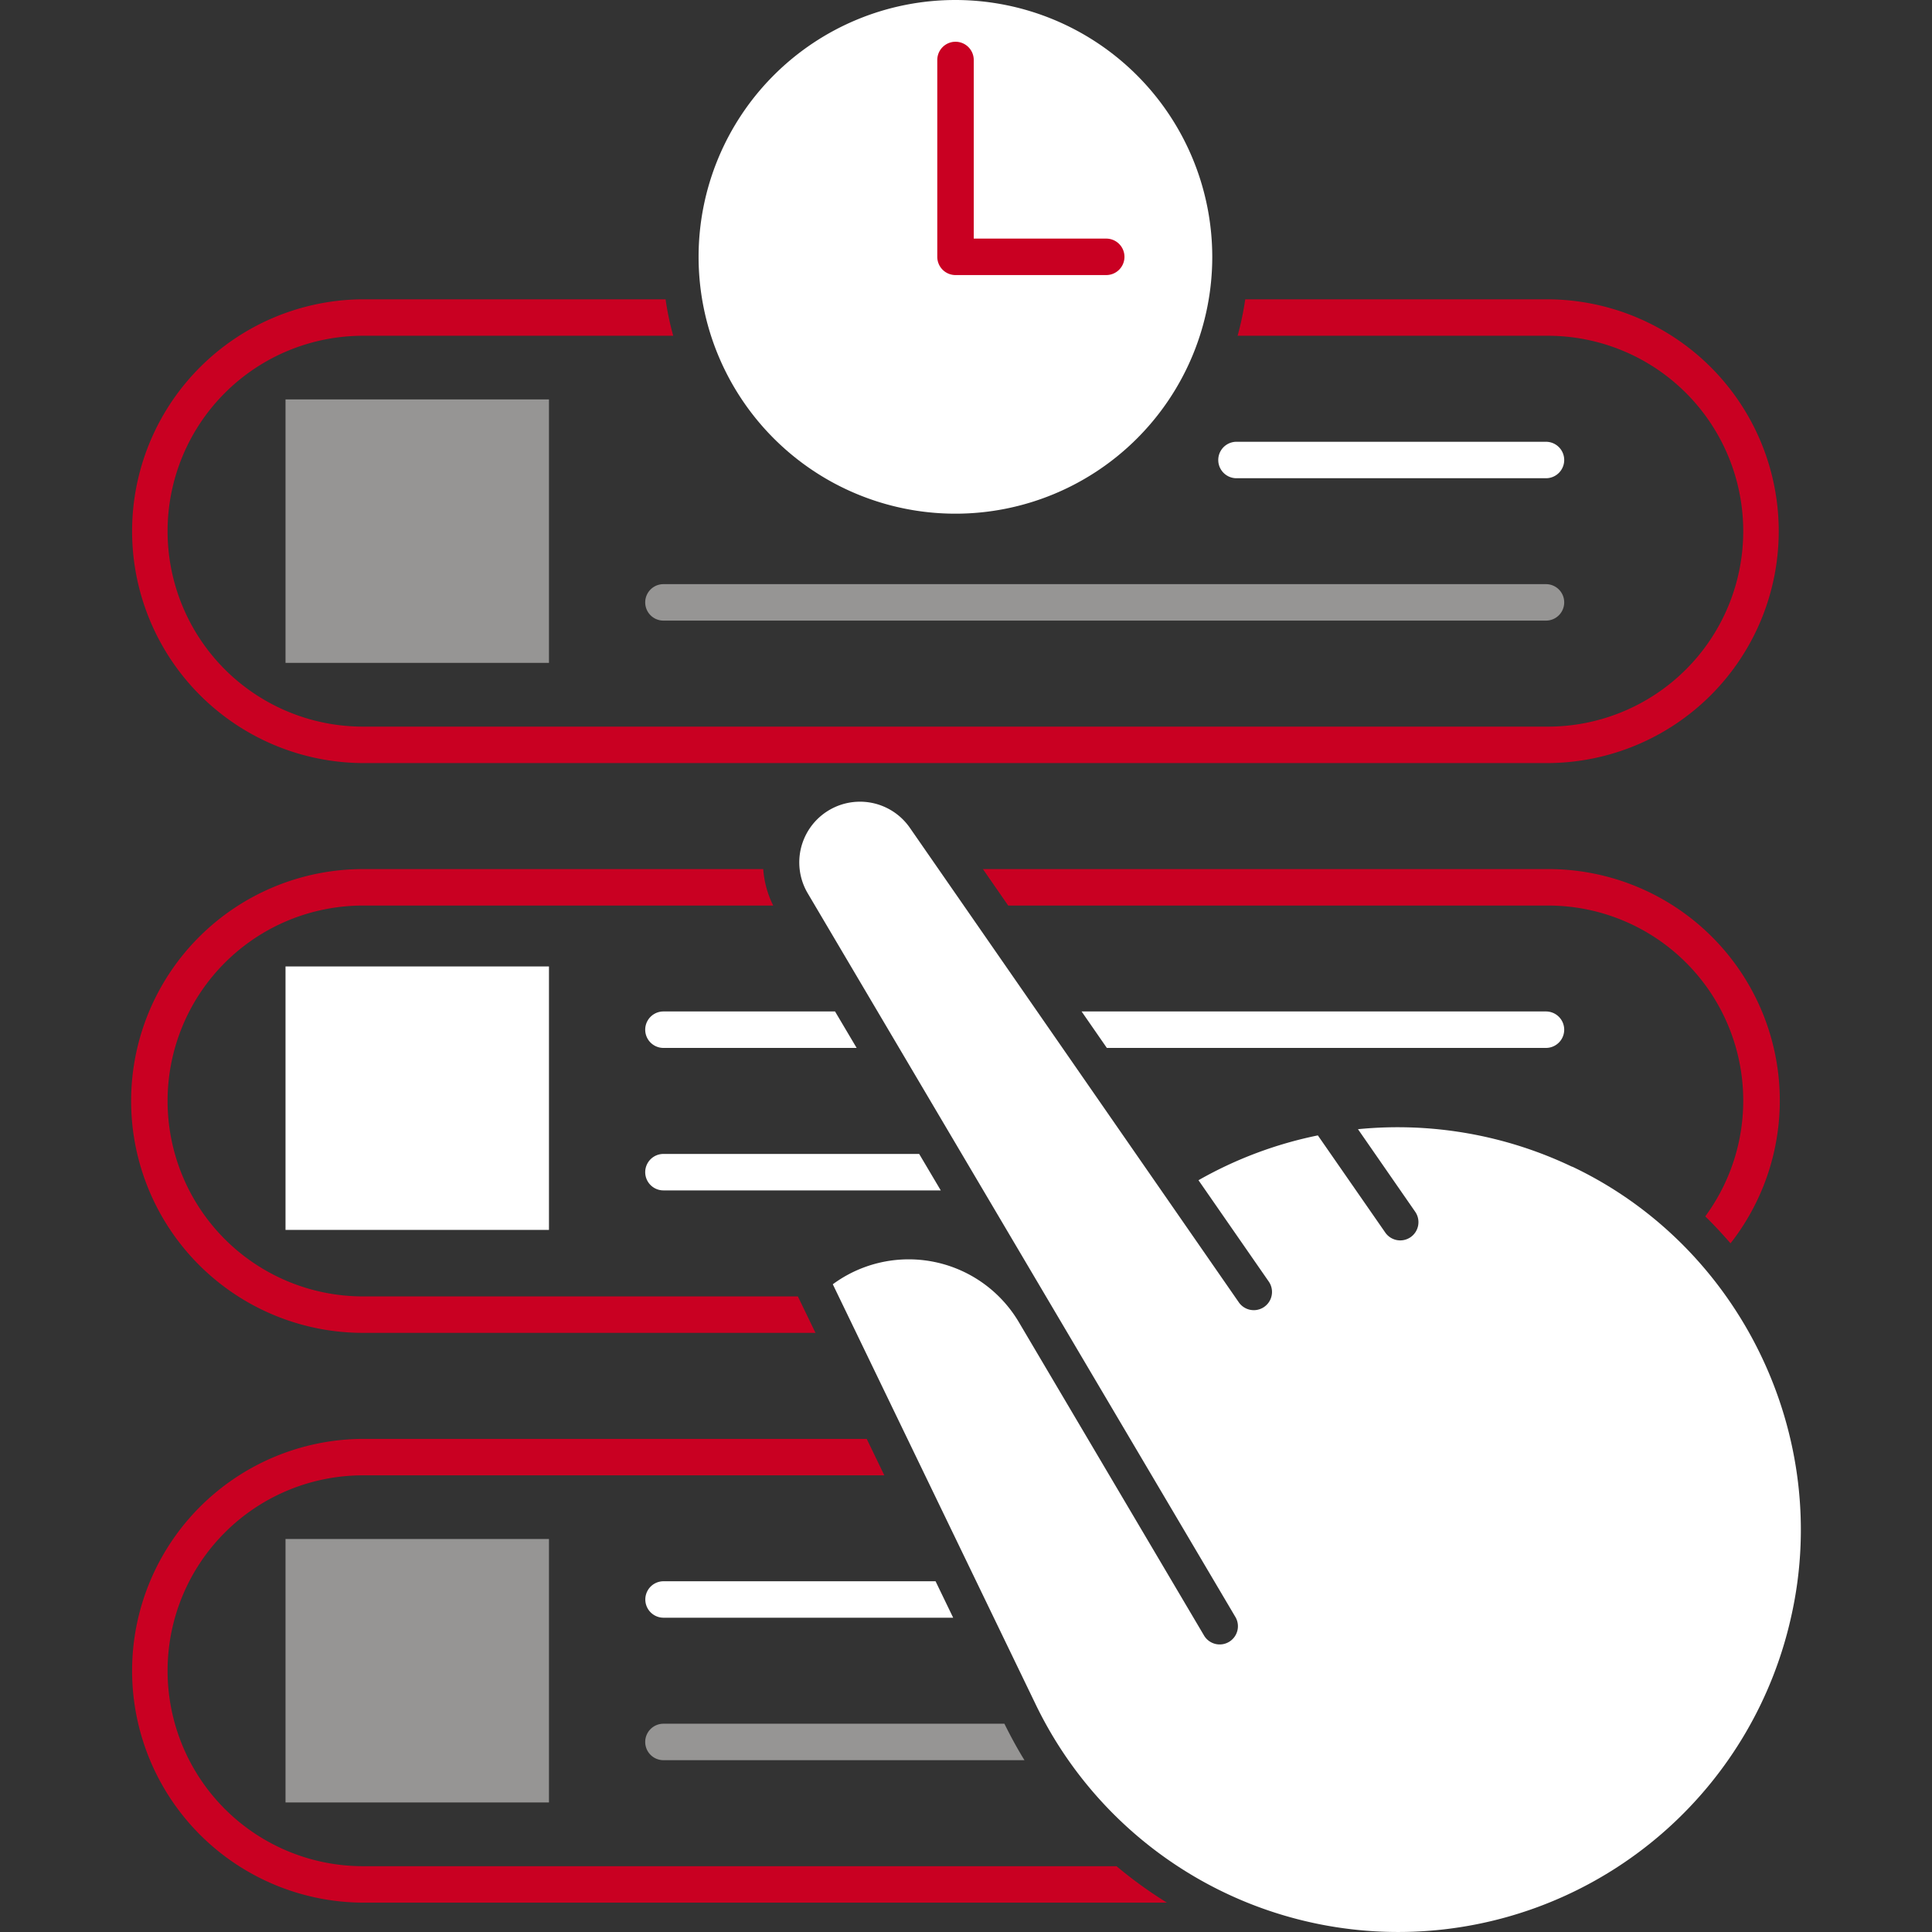 <svg xmlns="http://www.w3.org/2000/svg" xmlns:xlink="http://www.w3.org/1999/xlink" width="480" height="480" viewBox="0 0 480 480">
  <rect x="0" y="0" width="480" height="480" fill="#333333" stroke="none"/>
  <defs>
    <clipPath id="clip-path">
      <rect id="Rectángulo_7880" data-name="Rectángulo 7880" width="480" height="480" transform="translate(99 144)" fill="#c4ff00" stroke="#707070" stroke-width="1"/>
    </clipPath>
  </defs>
  <g id="Enmascarar_grupo_2" data-name="Enmascarar grupo 2" transform="translate(-99 -144)" clip-path="url(#clip-path)">
    <g id="_02ultimahora-rojo" data-name="02ultimahora-rojo" transform="translate(131.579 144)">
      <path id="Trazado_2350" data-name="Trazado 2350" d="M181.018,49.531H104.126a4.529,4.529,0,0,1,0-9.058h76.892a4.529,4.529,0,0,1,0,9.058Z" transform="translate(170.497 69.285)" fill="#fff"/>
      <path id="Trazado_2351" data-name="Trazado 2351" d="M270.89,62.575H51.627a4.529,4.529,0,0,1,0-9.058H270.89a4.529,4.529,0,0,1,0,9.058Z" transform="translate(80.625 91.613)" fill="#969594"/>
      <rect id="Rectángulo_7877" data-name="Rectángulo 7877" width="65.455" height="65.455" transform="translate(38.357 99.233)" fill="#969594"/>
      <rect id="Rectángulo_7878" data-name="Rectángulo 7878" width="65.455" height="65.455" transform="translate(38.357 240.112)" fill="#fff"/>
      <rect id="Rectángulo_7879" data-name="Rectángulo 7879" width="65.455" height="65.455" transform="translate(38.357 382.358)" fill="#969594"/>
      <path id="Trazado_2352" data-name="Trazado 2352" d="M115.8,0a63.811,63.811,0,1,0,63.811,63.811A63.871,63.871,0,0,0,115.8,0Z" transform="translate(88.994)" fill="#fff"/>
      <path id="Trazado_2353" data-name="Trazado 2353" d="M115.831,61.791H78.385a4.524,4.524,0,0,1-4.529-4.529V8.354a4.529,4.529,0,0,1,9.058,0V52.733h32.917a4.529,4.529,0,1,1,0,9.058Z" transform="translate(126.431 6.548)" fill="#c90022"/>
      <path id="Trazado_2354" data-name="Trazado 2354" d="M253.235,164.157a100.538,100.538,0,0,0-53.209-9.336l14.219,20.52a4.538,4.538,0,0,1-1.139,6.3,4.522,4.522,0,0,1-6.3-1.139l-16.75-24.138A100.389,100.389,0,0,0,160.4,167.5l17.458,25.175a4.527,4.527,0,1,1-7.439,5.162L88.7,79.954A15.082,15.082,0,0,0,63.322,96.223L169.512,275.915a4.526,4.526,0,1,1-7.793,4.6h0l-45.948-77.752a31.8,31.8,0,0,0-46.226-9.412l50.426,104.42a100.006,100.006,0,0,0,187.611-21.532c10.348-45.113-12.5-92.275-54.322-112.111Z" transform="translate(104.782 125.723)" fill="#fff"/>
      <path id="Trazado_2355" data-name="Trazado 2355" d="M351.971,27.421H276.8a75.631,75.631,0,0,1-1.9,9.058h77.069a48.554,48.554,0,0,1,0,97.108H57.612a48.554,48.554,0,0,1,0-97.108H134.68a71.912,71.912,0,0,1-1.9-9.058H57.612a57.612,57.612,0,0,0,0,115.223H351.971a57.612,57.612,0,0,0,0-115.223Z" transform="translate(0 46.941)" fill="#c90022"/>
      <path id="Trazado_2356" data-name="Trazado 2356" d="M84.285,88.68h134.1A48.48,48.48,0,0,1,257.5,165.9c2.2,2.151,4.276,4.4,6.275,6.7a57.508,57.508,0,0,0-45.366-92.983H78.036l6.275,9.058Z" transform="translate(133.587 136.302)" fill="#c90022"/>
      <path id="Trazado_2357" data-name="Trazado 2357" d="M165.675,185.787H57.612a48.554,48.554,0,0,1,0-97.108H159.527a23.974,23.974,0,0,1-2.48-9.058H57.612a57.612,57.612,0,0,0,0,115.224H170.027l-4.377-9.058Z" transform="translate(0 136.302)" fill="#c90022"/>
      <path id="Trazado_2358" data-name="Trazado 2358" d="M115.184,105.718H51.627a4.529,4.529,0,1,0,0,9.058h68.9l-5.364-9.058Z" transform="translate(80.625 180.975)" fill="#fff"/>
      <path id="Trazado_2359" data-name="Trazado 2359" d="M94.26,92.665H51.627a4.529,4.529,0,0,0,0,9.058h48Z" transform="translate(80.625 158.63)" fill="#fff"/>
      <path id="Trazado_2360" data-name="Trazado 2360" d="M93.351,101.723h109.1a4.529,4.529,0,0,0,0-9.058H87.077Z" transform="translate(149.063 158.63)" fill="#fff"/>
      <path id="Trazado_2361" data-name="Trazado 2361" d="M244.818,237.988H57.612a48.554,48.554,0,0,1,0-97.108H187.131l-4.377-9.058H57.612a57.612,57.612,0,0,0,0,115.223H257.342a107.987,107.987,0,0,1-12.524-9.058Z" transform="translate(0 225.663)" fill="#c90022"/>
      <path id="Trazado_2362" data-name="Trazado 2362" d="M119.217,144.866H51.636a4.529,4.529,0,1,0,0,9.058h71.958l-4.377-9.058Z" transform="translate(80.641 247.992)" fill="#fff"/>
      <path id="Trazado_2363" data-name="Trazado 2363" d="M136.362,157.919H51.627a4.529,4.529,0,0,0,0,9.058h89.694c-1.8-2.91-3.441-5.946-4.984-9.058Z" transform="translate(80.625 270.336)" fill="#969594"/>
    </g>
  </g>
</svg>
